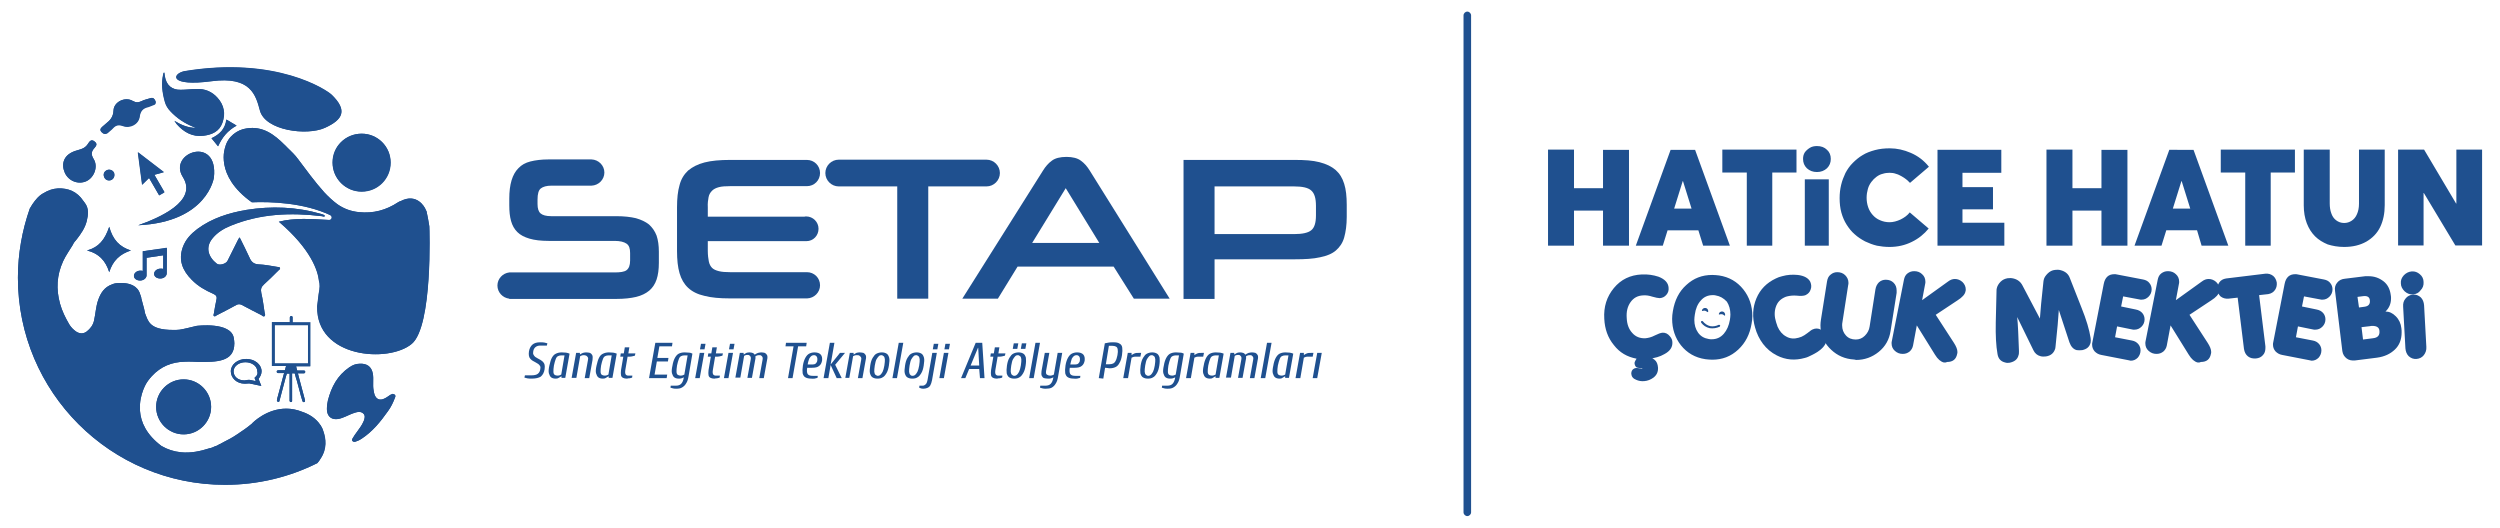 <?xml version="1.0" encoding="utf-8"?>
<!-- Generator: Adobe Illustrator 27.9.0, SVG Export Plug-In . SVG Version: 6.00 Build 0)  -->
<svg version="1.1" id="katman_1" xmlns="http://www.w3.org/2000/svg" xmlns:xlink="http://www.w3.org/1999/xlink" x="0px" y="0px"
	 viewBox="0 0 991.1 209.2" style="enable-background:new 0 0 991.1 209.2;" xml:space="preserve">
<style type="text/css">
	.st0{fill:#1F508F;}
</style>
<path class="st0" d="M581.7,204.6L581.7,204.6c-0.8,0-1.5-0.7-1.5-1.5V6.1c0-0.8,0.7-1.5,1.5-1.5l0,0c0.8,0,1.5,0.7,1.5,1.5v197
	C583.2,203.9,582.5,204.6,581.7,204.6z"/>
<g>
	<g>
		<g>
			<g>
				<path class="st0" d="M257.3,89c-1.4-1.1-3.1-1.9-5.2-2.5c-2.1-0.5-4.7-0.8-7.8-0.8h-25.8c-2,0-3.4-0.4-4.2-1.1s-1.2-1.9-1.2-3.7
					v-1.8c0-2.2,0.4-3.7,1.3-4.4s2.3-1.1,4.2-1.1h15.7c0,0,0.1,0,0.1,0s0.1,0,0.1,0h0l0,0c2.8-0.1,5.1-2.4,5.1-5.2
					c0-2.8-2.3-5.1-5.1-5.2v0h-17.1c-2.7,0-5.1,0.3-7.1,0.8s-3.6,1.4-4.8,2.7c-1.2,1.2-2.1,2.8-2.7,4.8c-0.6,2-0.9,4.4-0.9,7.2v2.7
					c0,2.4,0.2,4.4,0.7,6.2c0.5,1.8,1.3,3.2,2.5,4.4c1.2,1.2,2.8,2,4.8,2.6s4.6,0.9,7.6,0.9h26.2c2.1,0,3.7,0.4,4.7,1.1
					c1,0.7,1.4,1.9,1.4,3.7v3c0,1.9-0.5,3.1-1.4,3.8s-2.6,0.9-4.8,0.9h-41.1c0,0-0.1,0-0.1,0c0,0-0.1,0-0.1,0h-0.4v0
					c-2.6,0.3-4.7,2.5-4.7,5.2s2.1,4.9,4.7,5.2v0.1h42.5c3.1,0,5.7-0.3,7.8-0.8s3.9-1.4,5.2-2.5c1.3-1.1,2.3-2.6,2.9-4.4
					c0.6-1.8,0.9-4,0.9-6.6v-4.4c0-2.5-0.3-4.6-0.9-6.4C259.6,91.6,258.6,90.2,257.3,89z"/>
				<path class="st0" d="M280.9,78.2c0.2-1.1,0.7-1.9,1.4-2.6c0.7-0.7,1.6-1.1,2.7-1.4s2.6-0.4,4.4-0.4h30.3v0c0.1,0,0.1,0,0.2,0
					c2.9,0,5.2-2.3,5.2-5.2s-2.3-5.2-5.2-5.2c-0.1,0-0.1,0-0.2,0v0h-30.3c-4,0-7.4,0.3-10.1,1c-2.7,0.7-4.8,1.8-6.5,3.2
					c-1.6,1.5-2.8,3.4-3.4,5.8c-0.7,2.4-1,5.3-1,8.8v17.3c0,3.5,0.3,6.4,1,8.8s1.8,4.3,3.4,5.8s3.8,2.6,6.5,3.2c2.7,0.7,6,1,10.1,1
					H320v0c2.8-0.1,5.1-2.4,5.1-5.2c0-2.9-2.3-5.2-5.2-5.2c0,0-0.1,0-0.1,0h-30.4c-1.8,0-3.2-0.1-4.4-0.4s-2.1-0.7-2.7-1.3
					c-0.6-0.6-1.1-1.5-1.3-2.6s-0.4-2.4-0.4-4.1v-3.9h39.1v0c2.7,0,4.8-2.2,4.8-4.9c0-2.7-2.2-4.9-4.9-4.9c-0.2,0-0.5,0-0.7,0.1
					h-38.3v-3.7C280.5,80.6,280.7,79.3,280.9,78.2z"/>
				<path class="st0" d="M391.1,73.9c2.9,0,5.3-2.4,5.3-5.3c0-2.9-2.4-5.3-5.3-5.3l0,0h-58.5v0c0,0,0,0-0.1,0
					c-2.9,0-5.3,2.4-5.3,5.3c0,2.9,2.4,5.3,5.3,5.3c0,0,0,0,0.1,0v0h23.1v44.5H368V73.9H391.1L391.1,73.9z"/>
				<path class="st0" d="M428.5,63.7c-1.3-1-3.3-1.5-5.7-1.5c-2.5,0-4.5,0.5-5.8,1.5c-1.4,1-2.5,2.3-3.5,3.9l-32,50.8h14.1l7.8-12.7
					h38.1l8,12.7h14.2L432,67.6C431,66,429.9,64.7,428.5,63.7z M409.2,96.3l13.3-21.7l13.3,21.7H409.2z"/>
				<path class="st0" d="M532.9,72.9c-0.7-2.3-1.8-4.1-3.4-5.5s-3.7-2.4-6.4-3.1s-5.9-0.9-9.8-0.9h-44.1v55.1h12.3v-15.7h31.8
					c4,0,7.4-0.2,10-0.8c2.6-0.5,4.8-1.4,6.3-2.7s2.7-3,3.3-5.2c0.6-2.1,1-4.9,1-8.1v-4.8C533.9,77.9,533.6,75.1,532.9,72.9z
					 M521.7,85.4c0,2.9-0.6,4.9-1.9,5.9c-1.2,1-3.5,1.5-6.7,1.5h-31.6V73.9h31.5c3.3,0,5.6,0.5,6.8,1.6c1.3,1.1,1.9,3.1,1.9,6.1
					V85.4z"/>
			</g>
		</g>
		<g>
			<g>
				<path class="st0" d="M210.8,150.1c-0.6,0-1.2,0-1.7-0.1c-0.5-0.1-0.9-0.2-1.2-0.3l0.2-0.9h2.6c1.1,0,2-0.2,2.5-0.6s0.9-1,1-1.9
					c0.1-0.5,0.1-0.9-0.1-1.2s-0.4-0.6-0.7-0.8c-0.3-0.2-0.6-0.4-1-0.6s-0.7-0.4-1.1-0.6s-0.7-0.5-1-0.8s-0.5-0.7-0.6-1.2
					s-0.1-1.1,0-1.8c0.2-1.2,0.7-2.1,1.4-2.7c0.7-0.6,1.7-0.9,3-0.9c0.6,0,1.2,0,1.7,0.1c0.5,0.1,0.9,0.2,1.2,0.3l-0.2,0.9h-2.6
					c-0.8,0-1.4,0.2-1.9,0.6s-0.8,1-0.9,1.7c-0.1,0.5-0.1,1,0.1,1.3c0.1,0.3,0.4,0.6,0.7,0.9c0.3,0.2,0.6,0.4,1,0.6
					c0.4,0.2,0.8,0.4,1.1,0.6s0.7,0.5,1,0.8c0.3,0.3,0.5,0.7,0.6,1.1s0.1,1,0,1.8c-0.2,1.3-0.7,2.2-1.5,2.9
					C213.6,149.8,212.4,150.1,210.8,150.1z"/>
				<path class="st0" d="M220.2,150.1c-0.7,0-1.3-0.2-1.7-0.5s-0.7-0.9-0.9-1.6s-0.1-1.8,0.2-3.1s0.6-2.4,1-3.1s0.9-1.3,1.6-1.6
					c0.6-0.3,1.4-0.5,2.3-0.5c0.6,0,1.1,0.1,1.7,0.1c0.5,0.1,1,0.2,1.4,0.4l-1.7,9.6h-1.5v-0.6h-0.1c-0.3,0.2-0.6,0.4-1,0.6
					C221,150.1,220.6,150.1,220.2,150.1z M221,148.9c0.2,0,0.5,0,0.8-0.1c0.3-0.1,0.5-0.2,0.7-0.3l1.3-7.6h-1.4
					c-0.4,0-0.8,0.1-1.2,0.3c-0.4,0.2-0.7,0.6-0.9,1.2s-0.5,1.4-0.7,2.5s-0.2,1.9-0.2,2.5s0.2,1,0.5,1.2
					C220.2,148.8,220.5,148.9,221,148.9z"/>
				<path class="st0" d="M226.6,149.9l1.8-10h1.5l0,0.6h0.1c0.3-0.2,0.6-0.4,1.1-0.6c0.4-0.1,0.8-0.2,1.2-0.2c0.6,0,1.2,0.1,1.6,0.2
					c0.4,0.2,0.7,0.5,0.9,0.9s0.2,1.1,0.1,1.9l-1.3,7.2h-1.8l1.3-7.2c0.1-0.5,0.1-0.8-0.1-1.1s-0.3-0.4-0.6-0.6
					c-0.3-0.1-0.6-0.2-0.9-0.2c-0.2,0-0.5,0-0.8,0.1s-0.5,0.2-0.7,0.3l-1.5,8.6H226.6z"/>
				<path class="st0" d="M238.9,150.1c-0.7,0-1.3-0.2-1.7-0.5s-0.7-0.9-0.9-1.6s-0.1-1.8,0.2-3.1s0.6-2.4,1-3.1
					c0.4-0.8,0.9-1.3,1.6-1.6c0.6-0.3,1.4-0.5,2.3-0.5c0.6,0,1.1,0.1,1.7,0.1c0.5,0.1,1,0.2,1.4,0.4l-1.7,9.6h-1.5v-0.6h-0.1
					c-0.3,0.2-0.6,0.4-1,0.6C239.7,150.1,239.3,150.1,238.9,150.1z M239.7,148.9c0.2,0,0.5,0,0.8-0.1c0.3-0.1,0.5-0.2,0.7-0.3
					l1.3-7.6h-1.4c-0.4,0-0.8,0.1-1.2,0.3c-0.4,0.2-0.7,0.6-0.9,1.2s-0.5,1.4-0.7,2.5s-0.2,1.9-0.2,2.5s0.2,1,0.5,1.2
					C238.9,148.8,239.3,148.9,239.7,148.9z"/>
				<path class="st0" d="M248.4,150.1c-0.5,0-1-0.1-1.4-0.3c-0.4-0.2-0.7-0.5-0.8-1c-0.1-0.5-0.1-1.2,0-2.1l0.9-5.3h-1.2l0.2-1.3
					h1.2l0.4-2.4h1.8l-0.4,2.4h2.8l-0.2,0.9c-0.3,0.1-0.7,0.2-1.2,0.3c-0.5,0.1-0.9,0.1-1.3,0.1h-0.4l-0.9,5.3
					c-0.1,0.6-0.1,1.1,0,1.4s0.2,0.5,0.4,0.6c0.2,0.1,0.4,0.2,0.6,0.2h1.8l-0.1,0.8c-0.2,0.1-0.4,0.1-0.7,0.2s-0.6,0.1-0.9,0.1
					C248.8,150.1,248.6,150.1,248.4,150.1z"/>
				<path class="st0" d="M257.3,149.9l2.5-14h6.8l-0.2,1.4h-5l-0.8,4.6h4.4l-0.2,1.4h-4.4l-0.9,5.2h5l-0.2,1.4L257.3,149.9
					L257.3,149.9z"/>
				<path class="st0" d="M268.1,154.1c-0.4,0-0.8,0-1.2-0.1c-0.4-0.1-0.8-0.2-1.1-0.3l0.1-0.8h2c0.9,0,1.6-0.2,2.1-0.7
					c0.5-0.5,0.9-1.3,1.1-2.6c-0.3,0.1-0.6,0.3-1,0.4c-0.3,0.1-0.7,0.1-1.1,0.1c-0.7,0-1.3-0.2-1.7-0.5s-0.7-0.9-0.9-1.6
					s-0.1-1.8,0.2-3.1c0.2-1.3,0.6-2.4,1-3.1s0.9-1.3,1.5-1.6c0.6-0.3,1.4-0.5,2.3-0.5c0.6,0,1.1,0.1,1.7,0.1s1,0.2,1.4,0.4
					l-1.5,8.8c-0.2,1.3-0.5,2.3-1,3c-0.4,0.7-0.9,1.2-1.6,1.6C269.8,154,269,154.1,268.1,154.1z M269.8,148.9c0.2,0,0.5,0,0.8-0.1
					c0.3-0.1,0.5-0.2,0.7-0.3l1.3-7.6h-1.4c-0.4,0-0.8,0.1-1.2,0.3s-0.7,0.6-0.9,1.2s-0.5,1.4-0.7,2.5s-0.2,1.9-0.2,2.5
					s0.2,1,0.5,1.2C269,148.8,269.4,148.9,269.8,148.9z"/>
				<path class="st0" d="M275.6,149.9l1.8-10h1.8l-1.8,10H275.6z M277.5,138.5l0.4-2.2h1.8l-0.4,2.2H277.5z"/>
				<path class="st0" d="M283.1,150.1c-0.5,0-1-0.1-1.4-0.3c-0.4-0.2-0.7-0.5-0.8-1s-0.1-1.2,0-2.1l0.9-5.3h-1.2l0.2-1.3h1.2
					l0.4-2.4h1.8l-0.4,2.4h2.8l-0.2,0.9c-0.3,0.1-0.7,0.2-1.2,0.3c-0.5,0.1-0.9,0.1-1.3,0.1h-0.4l-0.9,5.3c-0.1,0.6-0.1,1.1,0,1.4
					s0.2,0.5,0.4,0.6s0.4,0.2,0.6,0.2h1.8l-0.1,0.8c-0.2,0.1-0.4,0.1-0.7,0.2s-0.6,0.1-0.9,0.1C283.5,150.1,283.3,150.1,283.1,150.1
					z"/>
				<path class="st0" d="M287,149.9l1.8-10h1.8l-1.8,10H287z M289,138.5l0.4-2.2h1.8l-0.4,2.2H289z"/>
				<path class="st0" d="M291.5,149.9l1.8-10h1.5l0,0.6h0.1c0.3-0.2,0.6-0.4,1-0.6c0.3-0.1,0.7-0.2,1.2-0.2s0.9,0.1,1.2,0.2
					c0.4,0.1,0.7,0.4,0.9,0.7c0.4-0.3,0.8-0.5,1.3-0.7c0.5-0.1,0.9-0.2,1.3-0.2c0.5,0,1,0.1,1.4,0.2c0.4,0.2,0.7,0.5,0.9,0.9
					c0.2,0.4,0.2,1.1,0,1.9l-1.3,7.2h-1.8l1.3-7.2c0.1-0.5,0.1-0.8,0-1.1c-0.1-0.3-0.3-0.4-0.5-0.6s-0.5-0.2-0.7-0.2
					c-0.3,0-0.6,0-0.9,0.1s-0.5,0.2-0.7,0.3c0,0.1,0,0.3,0,0.6s0,0.5-0.1,0.8l-1.3,7.2h-1.8l1.3-7.2c0.1-0.5,0.1-0.8,0-1.1
					c-0.1-0.3-0.3-0.4-0.5-0.6s-0.5-0.2-0.7-0.2c-0.2,0-0.5,0-0.8,0.1s-0.5,0.2-0.6,0.3l-1.5,8.6H291.5z"/>
				<path class="st0" d="M312.4,149.9l2.2-12.6h-3.2l0.2-1.4h8.2l-0.2,1.4h-3.2l-2.2,12.6H312.4z"/>
				<path class="st0" d="M321.6,150.1c-1,0-1.8-0.2-2.3-0.5c-0.6-0.3-0.9-0.9-1.1-1.6c-0.1-0.8-0.1-1.8,0.1-3.1s0.6-2.4,1-3.1
					s0.9-1.3,1.5-1.6c0.6-0.3,1.3-0.5,2.1-0.5c1.1,0,2,0.3,2.5,0.9s0.6,1.4,0.5,2.4c-0.2,0.9-0.5,1.6-1.2,2.1
					c-0.6,0.5-1.5,0.7-2.8,0.7H320c-0.2,1.2-0.1,2,0.2,2.5c0.4,0.5,1,0.7,2,0.7h2l-0.1,0.8c-0.3,0.1-0.7,0.2-1.2,0.3
					S322,150.1,321.6,150.1z M320.2,144.5h1.9c0.5,0,1-0.1,1.3-0.4s0.6-0.7,0.6-1.2c0.1-0.6,0-1.2-0.2-1.5c-0.3-0.4-0.6-0.6-1.1-0.6
					c-0.4,0-0.7,0.1-1,0.3s-0.6,0.6-0.9,1.1C320.6,142.8,320.3,143.6,320.2,144.5z"/>
				<path class="st0" d="M326.5,149.9l2.5-14h1.8l-1.5,8.6l3.7-4.6h2l-3.9,4.7l2.6,5.3h-2l-2.4-5.2l-0.9,5.2H326.5z"/>
				<path class="st0" d="M335.1,149.9l1.8-10h1.5l0,0.6h0.1c0.3-0.2,0.6-0.4,1-0.6c0.4-0.1,0.8-0.2,1.2-0.2c0.6,0,1.2,0.1,1.6,0.2
					c0.4,0.2,0.7,0.5,0.9,0.9c0.2,0.4,0.2,1.1,0,1.9l-1.3,7.2h-1.8l1.3-7.2c0.1-0.5,0.1-0.8-0.1-1.1s-0.3-0.4-0.6-0.6
					s-0.6-0.2-1-0.2c-0.2,0-0.5,0-0.8,0.1s-0.5,0.2-0.7,0.3l-1.5,8.6H335.1z"/>
				<path class="st0" d="M347.8,150.1c-0.8,0-1.4-0.2-1.9-0.5c-0.5-0.3-0.8-0.9-1-1.6s-0.1-1.8,0.1-3.1c0.2-1.3,0.5-2.3,1-3.1
					s0.9-1.3,1.5-1.6s1.3-0.5,2.1-0.5c0.8,0,1.4,0.2,1.9,0.5s0.8,0.9,1,1.6s0.1,1.8-0.1,3.1c-0.2,1.3-0.5,2.3-1,3.1
					s-0.9,1.3-1.5,1.6C349.3,150,348.6,150.1,347.8,150.1z M348,149c0.3,0,0.7-0.1,1-0.4c0.3-0.2,0.6-0.7,0.9-1.2
					c0.3-0.6,0.5-1.4,0.7-2.5s0.2-1.9,0.2-2.5c-0.1-0.6-0.2-1-0.5-1.2s-0.5-0.4-0.9-0.4s-0.7,0.1-1,0.4s-0.6,0.7-0.9,1.2
					s-0.5,1.4-0.7,2.5c-0.2,1.1-0.2,1.9-0.2,2.5c0.1,0.6,0.2,1,0.5,1.2S347.7,149,348,149z"/>
				<path class="st0" d="M353.8,149.9l2.5-14h1.8l-2.5,14H353.8z"/>
				<path class="st0" d="M361.6,150.1c-0.8,0-1.4-0.2-1.9-0.5c-0.5-0.3-0.8-0.9-1-1.6s-0.1-1.8,0.1-3.1c0.2-1.3,0.5-2.3,1-3.1
					s0.9-1.3,1.5-1.6s1.3-0.5,2.1-0.5c0.8,0,1.4,0.2,1.9,0.5s0.8,0.9,1,1.6s0.1,1.8-0.1,3.1c-0.2,1.3-0.5,2.3-1,3.1
					s-0.9,1.3-1.5,1.6C363.1,150,362.4,150.1,361.6,150.1z M361.8,149c0.3,0,0.7-0.1,1-0.4c0.3-0.2,0.6-0.7,0.9-1.2
					c0.3-0.6,0.5-1.4,0.7-2.5s0.2-1.9,0.2-2.5c-0.1-0.6-0.2-1-0.5-1.2s-0.5-0.4-0.9-0.4s-0.7,0.1-1,0.4s-0.6,0.7-0.9,1.2
					s-0.5,1.4-0.7,2.5c-0.2,1.1-0.2,1.9-0.2,2.5c0.1,0.6,0.2,1,0.5,1.2C361.1,148.9,361.4,149,361.8,149z"/>
				<path class="st0" d="M366.1,154.1c-0.3,0-0.6,0-0.9-0.1s-0.6-0.2-0.8-0.3l0.1-0.8h1.4c0.2,0,0.4-0.1,0.6-0.2
					c0.2-0.1,0.5-0.3,0.7-0.6s0.4-0.8,0.5-1.4l1.9-10.8h1.8l-1.9,10.8c-0.2,0.9-0.4,1.6-0.7,2.1c-0.3,0.5-0.7,0.8-1.2,1
					C367.1,154,366.6,154.1,366.1,154.1z M369.8,138.5l0.4-2.2h1.8l-0.4,2.2H369.8z"/>
				<path class="st0" d="M372.4,149.9l1.8-10h1.8l-1.8,10H372.4z M374.4,138.5l0.4-2.2h1.8l-0.4,2.2H374.4z"/>
				<path class="st0" d="M381,149.9l5.8-14h2.6l0.9,14h-1.8l-0.3-3.6h-4l-1.5,3.6H381z M384.8,144.9h3.4l-0.4-7h-0.1L384.8,144.9z"
					/>
				<path class="st0" d="M395.1,150.1c-0.5,0-1-0.1-1.4-0.3c-0.4-0.2-0.7-0.5-0.8-1s-0.1-1.2,0-2.1l0.9-5.3h-1.2l0.2-1.3h1.2
					l0.4-2.4h1.8l-0.4,2.4h2.8l-0.2,0.9c-0.3,0.1-0.7,0.2-1.2,0.3c-0.5,0.1-0.9,0.1-1.3,0.1h-0.4l-0.9,5.3c-0.1,0.6-0.1,1.1,0,1.4
					s0.2,0.5,0.4,0.6s0.4,0.2,0.6,0.2h1.8l-0.1,0.8c-0.2,0.1-0.4,0.1-0.7,0.2s-0.6,0.1-0.9,0.1C395.5,150.1,395.3,150.1,395.1,150.1
					z"/>
				<path class="st0" d="M402,150.1c-0.8,0-1.4-0.2-1.9-0.5c-0.5-0.3-0.8-0.9-1-1.6c-0.1-0.8-0.1-1.8,0.1-3.1c0.2-1.3,0.5-2.3,1-3.1
					s0.9-1.3,1.5-1.6s1.3-0.5,2.1-0.5c0.8,0,1.4,0.2,1.9,0.5s0.8,0.9,1,1.6c0.1,0.8,0.1,1.8-0.1,3.1c-0.2,1.3-0.5,2.3-1,3.1
					s-0.9,1.3-1.5,1.6C403.5,150,402.8,150.1,402,150.1z M402.1,149c0.3,0,0.7-0.1,1-0.4c0.3-0.2,0.6-0.7,0.9-1.2
					c0.3-0.6,0.5-1.4,0.7-2.5s0.2-1.9,0.2-2.5c-0.1-0.6-0.2-1-0.5-1.2s-0.5-0.4-0.9-0.4s-0.7,0.1-1,0.4s-0.6,0.7-0.9,1.2
					s-0.5,1.4-0.7,2.5c-0.2,1.1-0.2,1.9-0.2,2.5c0.1,0.6,0.2,1,0.5,1.2C401.5,148.9,401.8,149,402.1,149z M401.5,138.3l0.4-2.2h1.8
					l-0.4,2.2H401.5z M404.7,138.3l0.4-2.2h1.8l-0.4,2.2H404.7z"/>
				<path class="st0" d="M408,149.9l2.5-14h1.8l-2.5,14H408z"/>
				<path class="st0" d="M414.6,154.1c-0.4,0-0.8,0-1.2-0.1c-0.4-0.1-0.8-0.2-1.1-0.3l0.1-0.8h2c0.9,0,1.6-0.2,2.1-0.7
					c0.5-0.5,0.9-1.3,1.1-2.6c-0.3,0.1-0.6,0.3-1,0.4c-0.3,0.1-0.7,0.1-1.1,0.1c-0.6,0-1.2-0.1-1.6-0.2s-0.7-0.5-0.9-0.9
					c-0.2-0.4-0.2-1.1-0.1-1.9l1.3-7.2h1.8l-1.3,7.2c-0.1,0.7,0,1.2,0.3,1.4s0.7,0.4,1.3,0.4c0.2,0,0.5,0,0.8-0.1
					c0.3-0.1,0.5-0.2,0.7-0.3l1.5-8.6h1.8l-1.6,9.2c-0.2,1.3-0.5,2.3-1,3c-0.4,0.7-0.9,1.2-1.6,1.6
					C416.3,154,415.5,154.1,414.6,154.1z"/>
				<path class="st0" d="M425.7,150.1c-1,0-1.8-0.2-2.3-0.5c-0.6-0.3-0.9-0.9-1.1-1.6c-0.1-0.8-0.1-1.8,0.1-3.1s0.6-2.4,1-3.1
					s0.9-1.3,1.5-1.6c0.6-0.3,1.3-0.5,2.1-0.5c1.1,0,2,0.3,2.5,0.9s0.6,1.4,0.5,2.4c-0.2,0.9-0.5,1.6-1.2,2.1
					c-0.6,0.5-1.5,0.7-2.8,0.7h-1.9c-0.2,1.2-0.1,2,0.2,2.5c0.4,0.5,1,0.7,2,0.7h2l-0.1,0.8c-0.3,0.1-0.7,0.2-1.2,0.3
					S426.1,150.1,425.7,150.1z M424.3,144.5h1.9c0.5,0,1-0.1,1.3-0.4s0.6-0.7,0.6-1.2c0.1-0.6,0-1.2-0.2-1.5
					c-0.3-0.4-0.6-0.6-1.1-0.6c-0.4,0-0.7,0.1-1,0.3s-0.6,0.6-0.9,1.1C424.7,142.8,424.5,143.6,424.3,144.5z"/>
				<path class="st0" d="M435.6,149.9l2.4-13.8c0.5-0.1,1.1-0.2,1.6-0.3s1.1-0.1,1.7-0.1c1.1,0,1.9,0.1,2.5,0.5
					c0.6,0.3,1,0.8,1.1,1.6s0.1,1.7-0.1,3c-0.2,1.3-0.5,2.3-1,3.1c-0.4,0.8-0.9,1.3-1.5,1.6s-1.4,0.5-2.2,0.5c-0.3,0-0.6,0-1-0.1
					c-0.4,0-0.7-0.1-1-0.1l-0.7,4.3L435.6,149.9L435.6,149.9z M438.4,144.4h1.4c0.6,0,1.1-0.1,1.5-0.3s0.8-0.6,1-1.1
					c0.3-0.5,0.5-1.3,0.7-2.2c0.2-1,0.2-1.7,0.1-2.3s-0.3-0.9-0.7-1.1c-0.4-0.2-0.8-0.3-1.4-0.3h-1.4L438.4,144.4z"/>
				<path class="st0" d="M445.3,149.9l1.8-10h1.5l0,0.8h0.1c0.3-0.2,0.6-0.4,1.1-0.6s1-0.2,1.6-0.2h1l-0.3,1.5h-2
					c-0.2,0-0.5,0-0.8,0.1s-0.5,0.2-0.7,0.3l-1.4,8.1H445.3z"/>
				<path class="st0" d="M455,150.1c-0.8,0-1.4-0.2-1.9-0.5c-0.5-0.3-0.8-0.9-1-1.6c-0.1-0.8-0.1-1.8,0.1-3.1c0.2-1.3,0.5-2.3,1-3.1
					s0.9-1.3,1.5-1.6s1.3-0.5,2.1-0.5c0.8,0,1.4,0.2,1.9,0.5s0.8,0.9,1,1.6c0.1,0.8,0.1,1.8-0.1,3.1c-0.2,1.3-0.5,2.3-1,3.1
					s-0.9,1.3-1.5,1.6C456.5,150,455.8,150.1,455,150.1z M455.2,149c0.3,0,0.7-0.1,1-0.4c0.3-0.2,0.6-0.7,0.9-1.2
					c0.3-0.6,0.5-1.4,0.7-2.5s0.2-1.9,0.2-2.5c-0.1-0.6-0.2-1-0.5-1.2s-0.5-0.4-0.9-0.4s-0.7,0.1-1,0.4s-0.6,0.7-0.9,1.2
					s-0.5,1.4-0.7,2.5c-0.2,1.1-0.2,1.9-0.2,2.5c0.1,0.6,0.2,1,0.5,1.2C454.6,148.9,454.9,149,455.2,149z"/>
				<path class="st0" d="M462.9,154.1c-0.4,0-0.8,0-1.2-0.1c-0.4-0.1-0.8-0.2-1.1-0.3l0.1-0.8h2c0.9,0,1.6-0.2,2.1-0.7
					c0.5-0.5,0.9-1.3,1.1-2.6c-0.3,0.1-0.6,0.3-1,0.4c-0.3,0.1-0.7,0.1-1.1,0.1c-0.7,0-1.3-0.2-1.7-0.5s-0.7-0.9-0.9-1.6
					s-0.1-1.8,0.2-3.1c0.2-1.3,0.6-2.4,1-3.1s0.9-1.3,1.5-1.6c0.6-0.3,1.4-0.5,2.3-0.5c0.6,0,1.1,0.1,1.7,0.1s1,0.2,1.4,0.4
					l-1.5,8.8c-0.2,1.3-0.5,2.3-1,3c-0.4,0.7-0.9,1.2-1.6,1.6C464.6,154,463.8,154.1,462.9,154.1z M464.6,148.9c0.2,0,0.5,0,0.8-0.1
					c0.3-0.1,0.5-0.2,0.7-0.3l1.3-7.6H466c-0.4,0-0.8,0.1-1.2,0.3s-0.7,0.6-0.9,1.2s-0.5,1.4-0.7,2.5s-0.2,1.9-0.2,2.5
					s0.2,1,0.5,1.2C463.8,148.8,464.2,148.9,464.6,148.9z"/>
				<path class="st0" d="M470.2,149.9l1.8-10h1.5l0,0.8h0.1c0.3-0.2,0.6-0.4,1.1-0.6s1-0.2,1.6-0.2h1l-0.3,1.5h-2
					c-0.2,0-0.5,0-0.8,0.1s-0.5,0.2-0.7,0.3l-1.4,8.1H470.2z"/>
				<path class="st0" d="M479.6,150.1c-0.7,0-1.3-0.2-1.7-0.5s-0.7-0.9-0.9-1.6s-0.1-1.8,0.2-3.1c0.2-1.3,0.6-2.4,1-3.1
					s0.9-1.3,1.5-1.6c0.6-0.3,1.4-0.5,2.3-0.5c0.6,0,1.1,0.1,1.7,0.1c0.5,0.1,1,0.2,1.4,0.4l-1.7,9.6h-1.5v-0.6h-0.1
					c-0.3,0.2-0.6,0.4-1,0.6C480.4,150.1,480,150.1,479.6,150.1z M480.4,148.9c0.2,0,0.5,0,0.8-0.1c0.3-0.1,0.5-0.2,0.7-0.3l1.3-7.6
					h-1.4c-0.4,0-0.8,0.1-1.2,0.3s-0.7,0.6-0.9,1.2s-0.5,1.4-0.7,2.5s-0.2,1.9-0.2,2.5s0.2,1,0.5,1.2
					C479.6,148.8,479.9,148.9,480.4,148.9z"/>
				<path class="st0" d="M486,149.9l1.8-10h1.5l0,0.6h0.1c0.3-0.2,0.6-0.4,1-0.6c0.3-0.1,0.7-0.2,1.2-0.2s0.9,0.1,1.2,0.2
					c0.4,0.1,0.7,0.4,0.9,0.7c0.4-0.3,0.8-0.5,1.3-0.7c0.5-0.1,0.9-0.2,1.3-0.2c0.5,0,1,0.1,1.4,0.2c0.4,0.2,0.7,0.5,0.9,0.9
					c0.2,0.4,0.2,1.1,0,1.9l-1.3,7.2h-1.8l1.3-7.2c0.1-0.5,0.1-0.8,0-1.1c-0.1-0.3-0.3-0.4-0.5-0.6s-0.5-0.2-0.7-0.2
					c-0.3,0-0.6,0-0.9,0.1s-0.5,0.2-0.7,0.3c0,0.1,0,0.3,0,0.6s0,0.5-0.1,0.8l-1.3,7.2h-1.8l1.3-7.2c0.1-0.5,0.1-0.8,0-1.1
					c-0.1-0.3-0.3-0.4-0.5-0.6s-0.5-0.2-0.7-0.2c-0.2,0-0.5,0-0.8,0.1s-0.5,0.2-0.6,0.3l-1.5,8.6H486z"/>
				<path class="st0" d="M499.8,149.9l2.5-14h1.8l-2.5,14H499.8z"/>
				<path class="st0" d="M507.2,150.1c-0.7,0-1.3-0.2-1.7-0.5s-0.7-0.9-0.9-1.6s-0.1-1.8,0.2-3.1c0.2-1.3,0.6-2.4,1-3.1
					s0.9-1.3,1.5-1.6c0.6-0.3,1.4-0.5,2.3-0.5c0.6,0,1.1,0.1,1.7,0.1c0.5,0.1,1,0.2,1.4,0.4l-1.7,9.6h-1.5v-0.6h-0.1
					c-0.3,0.2-0.6,0.4-1,0.6C508,150.1,507.6,150.1,507.2,150.1z M508,148.9c0.2,0,0.5,0,0.8-0.1c0.3-0.1,0.5-0.2,0.7-0.3l1.3-7.6
					h-1.4c-0.4,0-0.8,0.1-1.2,0.3s-0.7,0.6-0.9,1.2s-0.5,1.4-0.7,2.5s-0.2,1.9-0.2,2.5s0.2,1,0.5,1.2
					C507.2,148.8,507.6,148.9,508,148.9z"/>
				<path class="st0" d="M513.6,149.9l1.8-10h1.5l0,0.8h0.1c0.3-0.2,0.6-0.4,1.1-0.6s1-0.2,1.6-0.2h1l-0.3,1.5h-2
					c-0.2,0-0.5,0-0.8,0.1s-0.5,0.2-0.7,0.3l-1.4,8.1H513.6z"/>
				<path class="st0" d="M520.4,149.9l1.8-10h1.8l-1.8,10H520.4z"/>
			</g>
		</g>
	</g>
	<g>
		<path class="st0" d="M25.7,68.5c-1.5-3.4-0.7-7.4,4.9-8.9c2.2-0.6,3.4-1.1,4.4-2.8c0.6-0.9,1.3-1.7,2.5-0.7c1.2,0.9,0.7,1.7,0,2.5
			C36.2,60,36,61.2,37.1,63c1.9,3,0.3,7.3-2.8,8.8C31,73.3,27.2,71.8,25.7,68.5z"/>
		<path class="st0" d="M45.2,68.7c0.4,1.1-0.2,2.3-1.2,2.7c-1.1,0.4-2.3-0.1-2.7-1.2c-0.5-1.2,0-2.3,1.2-2.8
			C43.6,67,44.8,67.6,45.2,68.7z"/>
		<path class="st0" d="M34.5,99.3c4.7-1.3,7.1-4.3,8.8-9.4c1.4,5.1,4.1,8,8.6,9.4c-4.4,1.4-7.2,4.1-8.6,8.6
			C41.9,103.4,39.2,100.5,34.5,99.3z"/>
		<path class="st0" d="M40.3,52.4c-0.8-0.8-0.5-1.5,0.2-2.1c0.5-0.4,1-0.9,1.5-1.3c1.7-1.3,2.9-2.7,3-5.2c0.1-3.4,4.6-5.6,7.6-3.8
			c1.3,0.7,2.2,0.7,3.5,0.1c1.1-0.6,2.4-0.8,3.6-1.2c1-0.3,1.5,0.2,1.9,1.1c0.4,1,0,1.6-1,1.8c-0.6,0.2-1.1,0.5-1.8,0.7
			c-1.9,0.4-3.1,1.4-3.4,3.8c-0.4,3-3.8,4.8-6.7,3.7c-1.7-0.6-2.8-0.3-3.9,0.9c-0.6,0.7-1.4,1.2-2.1,1.9
			C41.7,53.4,41,53.1,40.3,52.4z"/>
		<polygon class="st0" points="65,68.2 61.2,69.3 65.2,76.1 63.1,77.4 59.1,70.5 56.4,73.2 54.7,60.3 		"/>
		<path class="st0" d="M66.1,108.1C66.1,108.1,66.1,108.1,66.1,108.1c0.1,1.1-0.9,2.2-2.3,2.3c-1.4,0.1-2.6-0.6-2.7-1.7
			c-0.1-1.1,1-2.1,2.4-2.2c0.4,0,0.9,0,1.2,0.1v-5.4l-6.6,1v6.7c0,0,0,0,0,0.1c0.1,1.1-1,2.1-2.3,2.2c-1.4,0.1-2.6-0.6-2.7-1.7
			c-0.1-1.1,1-2.1,2.3-2.2c0.5,0,0.9,0,1.2,0.1v-7.8l9.6-1.3l0,0v0l0,0l0,0L66.1,108.1L66.1,108.1z"/>
		<path class="st0" d="M72.8,150.4c6,0,10.9,4.9,10.9,10.9s-4.9,10.9-10.9,10.9c-6,0-10.9-4.9-10.9-10.9
			C61.9,155.3,66.8,150.4,72.8,150.4z"/>
		<path class="st0" d="M54.8,89.3c7.9-2.8,23.8-9.4,17.7-19.1s14.2-16.8,12.3,0.2C84.8,70.4,82.3,88,54.8,89.3z"/>
		<path class="st0" d="M65.3,40.3c-1-3.6-1.5-7.2-0.6-11c0-0.2,0.1-0.3,0.2-0.5c0.1,0,0.1,0,0.2,0c0.1,0.5,0.1,1,0.2,1.5
			c0.6,3.5,2.8,5.4,6.3,5.3c2.1,0,4.1-0.3,6.2-0.3c3.3-0.2,6.2,1,8.4,3.5c2.6,2.9,3.2,6.3,1.9,9.9c-1.2,3.4-4.1,4.7-7.4,5.1
			c-4.4,0.6-7.9-1.4-10.7-4.6c-0.3-0.4-0.6-0.8-0.9-1.3c2.6,1.6,5.4,2.8,8.5,2.8c-0.4-0.2-0.8-0.3-1.2-0.5c-3.4-1.4-6.4-3.4-8.9-6.1
			C66.5,43.1,65.7,41.8,65.3,40.3z"/>
		<path class="st0" d="M86.5,58c-0.9-1.1-1.7-2.1-2.6-3.2c3.2-1.5,5.4-3.6,5.9-7.4c1.4,0.8,2.6,1.6,4,2.4
			C90.2,51.8,88.1,54.5,86.5,58z"/>
		<path class="st0" d="M103.7,147.2c0-2.7-2.7-4.9-6.1-4.9s-6.1,2.2-6.1,4.9c0,2.6,2.3,4.9,5.5,4.9c0.1,0,0.1,0,0.2,0
			c0.6,0,1.1-0.1,1.6-0.1l4.8,1l-1.1-2.8C103.2,149.3,103.7,148.3,103.7,147.2z M101.5,149.2l-0.6,0.6l0.3,0.8l0.2,0.5l-2.4-0.5
			l-0.2,0l-0.2,0c-0.3,0-0.6,0-0.9,0.1c-0.3,0-0.5,0.1-0.7,0.1c-0.1,0-0.1,0-0.2,0c-2.4,0-4.2-1.5-4.2-3.6c0-2,2.1-3.6,4.7-3.6
			c2.6,0,4.7,1.6,4.7,3.6C102.3,148.1,101.9,148.8,101.5,149.2z"/>
		<path class="st0" d="M122.9,127.8c-2.2,0-4.4,0-6.6,0c-0.1,0-0.2,0-0.3,0v-0.2c0-0.6,0-1.1,0-1.7c0-0.1,0-0.3-0.1-0.4
			c-0.1-0.2-0.4-0.3-0.6-0.2c-0.2,0.1-0.4,0.3-0.4,0.5c0,0.6,0,1.2,0,1.7c0,0.1,0,0.1,0,0.2h-7.1v17.4h5.6c-0.1,0.5-0.3,1-0.4,1.5
			c0,0.1-0.1,0.2-0.2,0.2c-0.8,0-1.7,0-2.5,0c-0.1,0-0.3,0.1-0.4,0.1c-0.2,0.1-0.2,0.4-0.2,0.6c0.1,0.2,0.3,0.4,0.5,0.4h2.4
			c0,0.1,0,0.1,0,0.1c-0.2,0.6-0.3,1.2-0.5,1.8c-0.6,2.4-1.3,4.7-1.9,7.1c-0.2,0.6-0.3,1.1-0.4,1.7c-0.1,0.3,0.1,0.6,0.4,0.7
			c0.3,0.1,0.6-0.1,0.6-0.4c0-0.1,0.1-0.3,0.1-0.4c0.7-2.6,1.4-5.3,2.1-7.9c0.2-0.8,0.4-1.6,0.7-2.4c0-0.1,0.1-0.1,0.1-0.1
			c0.3,0,0.7,0,1,0v10.7c0,0.1,0,0.2,0,0.2c0.1,0.2,0.3,0.4,0.5,0.4c0.3,0,0.5-0.2,0.5-0.4c0-0.1,0-0.2,0-0.2V148c0.3,0,0.6,0,0.9,0
			c0.1,0,0.2,0,0.2,0.2c0.2,0.9,0.5,1.9,0.8,2.8c0.4,1.4,0.7,2.7,1.1,4.1c0.3,1.3,0.7,2.6,1.1,3.9c0.1,0.3,0.4,0.5,0.7,0.4
			c0.3-0.1,0.4-0.4,0.3-0.7c0-0.1-0.1-0.3-0.1-0.5c-0.8-3-1.6-6-2.4-9c-0.1-0.4-0.2-0.8-0.3-1.2h0.2c0.7,0,1.4,0,2.1,0
			c0.1,0,0.3,0,0.4-0.1c0.2-0.1,0.2-0.4,0.2-0.6s-0.2-0.4-0.5-0.4h-2.5c-0.1,0-0.2,0-0.2-0.1c-0.2-0.5-0.3-1.1-0.4-1.6h5.6v-3.4
			c0-4.6,0-9.1,0-13.7C123.1,127.9,123.1,127.8,122.9,127.8z M122.1,144.1h-13.2v-15.2h13.2V144.1z"/>
		<path class="st0" d="M84.4,94.3c-3.2,3.7-1.8,7.6,1.5,10.2c1.1,0.9,3.7,0.1,4.3-1.1c1.4-2.8,2.8-5.6,4.2-8.4
			c0.1-0.2,0.2-0.4,0.6-0.9c1.4,2.8,2.7,5.4,3.9,8c0.7,1.7,1.7,2.6,3.6,2.7c2.5,0.1,5,0.6,7.4,1c0.4,0.1,1,0,1.1,0.4
			c0.2,0.5-0.3,0.7-0.6,1c-1.9,1.9-3.8,3.8-5.8,5.6c-1.1,1-1.3,1.9-1,3.4c0.6,2.5,0.9,5.1,1.3,7.7c0.1,0.4,0.4,1,0,1.4
			c-0.4,0.4-0.9-0.1-1.3-0.4c-2.6-1.3-5.1-2.6-7.7-4c-0.8-0.4-1.5-0.4-2.2,0c-2.6,1.4-5.2,2.8-7.8,4.1c-0.3,0.2-0.7,0.6-1.1,0.3
			c-0.3-0.2-0.1-0.7,0-1.1c0.3-1.8,0.6-3.6,1-5.4c0.3-1.2-0.1-1.8-1.2-2.3c-3.2-1.4-6.2-3.1-8.6-5.6c-3.6-3.6-5.4-7.8-3.5-13
			c1.1-3,3.2-5.2,5.7-7.1c5.8-4.3,12.5-6.4,19.5-7.6c10-1.6,19.9-1.2,29.6,1.6c0.6,0.2,1.2,0.2,1.6,0.8c-0.4,0.6-0.8,0.1-1.2,0.1
			c-12.4-1.5-24.5-1-36.2,3.8C88.7,90.6,86.3,92.1,84.4,94.3z"/>
		<path class="st0" d="M128.3,171.2c0.9,2.6,1.5,6.7-1.2,10.6c-0.3,0.6-0.8,1.2-1.3,1.8c-11,5.5-23.4,8.6-36.6,8.6
			c-45.3,0-82.1-36.7-82.1-82.1c0-9.6,1.7-18.8,4.7-27.4c1.4-2.5,2.8-4.1,3.8-5c1.1-0.9,1.8-1.2,1.8-1.2c1.6-1,3.5-1.7,5.5-1.8
			c4.2-0.2,7.7,1.3,10.1,4.9c0.2,0.3,0.4,0.5,0.6,0.8c1.7,2.2,1.4,4.7,0.8,7.2c-0.7,2.8-2.3,5.1-4.1,7.4c-0.5,0.6-1.1,1.2-1.4,2
			c-1.3,2.2-2.8,4.2-3.9,6.6c-2.5,5.5-2.8,11-1.2,16.8c0.8,2.9,2.1,5.5,3.6,8.1c0.7,1.2,1.6,2.1,2.7,2.9c1.5,1,3,1,4.3,0
			c1.4-1.1,2.5-2.5,2.9-4.4c0.6-2.7,0.7-5.4,1.6-8c1-2.9,2.5-5.2,5.6-6.3c0.9-0.4,1.9-0.5,2.8-0.5c0,0,0.4,0,1,0
			c1.7,0,5.3,0.4,6.8,3.3l0,0c0.2,0.4,0.4,0.8,0.5,1.3c0,0,0,0,0,0c0.2,0.4,0.3,0.8,0.4,1.2c0,0.1,0,0.1,0,0.2
			c0.2,0.9,0.5,1.9,0.8,3c0.1,0.4,0.2,0.7,0.3,1.1c0.1,0.6,0.3,1.2,0.4,1.9v0c1.2,2.9,1.5,6.6,11.1,6.6c0,0,0.1,0,0.1,0
			c0,0,0.1,0,0.1,0c0.8,0,1.6,0,2.4-0.1c0,0,0,0,0,0c1.9-0.3,4.2-0.9,6.7-1.5c0,0,13.8-1.8,14.8,4.9c0.1,0.7,0.2,1.4,0.2,2
			c0,7.5-7.2,7.4-14.1,7.4c-1.8-0.1-3.7-0.2-5.6-0.1c-5.1,0.1-9.5,1.9-13,5.7c-1.1,1.2-2.1,2.5-2.8,4c-0.8,1.7-1.7,4.2-1.9,7.1
			c0,0.9,0,1.8,0,2.7c0.3,4.4,2.5,9.4,8.5,13.9c2.4,1.4,4.9,2.2,7.7,2.5c3.9,0.4,7.7-0.4,11.4-1.6c0.8-0.1,1.5-0.5,2.2-0.8
			c0.6-0.1,1.2-0.5,1.7-0.8c0.3-0.1,0.6-0.2,0.8-0.4c2.1-1.1,4.2-2.1,6.2-3.5c2-1.3,4-2.7,5.8-4.2c0.4-0.5,5.9-6,13.7-6
			c2,0,4.2,0.4,6.4,1.3c2.7,0.9,5.4,2.6,7.1,5.2h0c0,0,0,0,0.1,0.1C127.6,169.4,128,170.2,128.3,171.2
			C128.3,171.2,128.3,171.2,128.3,171.2z"/>
		<path class="st0" d="M73,28.2c36.6-6.1,56.7,7.5,58.6,9.4c6.2,6.1,4.5,9.8-2.8,13.1c-7.1,3.2-23.6,1.1-25.7-6.9
			c-1.6-6-3.6-13.7-19.2-11.6C67.3,34.4,68.1,29.4,73,28.2z"/>
		<path class="st0" d="M143.4,53c6.3,0,11.5,5.1,11.5,11.5s-5.1,11.5-11.5,11.5c-6.3,0-11.5-5.1-11.5-11.5S137,53,143.4,53z"/>
		<path class="st0" d="M156.5,156.4c0.4,0.3,0.3,0.8,0.1,1.2c-0.7,1.9-1.6,3.8-2.8,5.4c-2.9,4.1-6,8-10.4,10.9c-0.6,0.4-1.3,0.8-2,1
			c-0.5,0.2-1,0.5-1.6,0c-0.5-0.5-0.1-0.9,0.1-1.3c0.5-0.9,1.1-1.7,1.7-2.5c0.9-1.3,1.9-2.5,2.5-4c0-0.1,0.1-0.1,0.1-0.2
			c0.4-1,0.7-2.2-0.2-3c-0.9-0.8-2.1-0.7-3.3-0.3c-1.7,0.5-3.2,1.4-4.9,2c-3.8,1.5-6.3-0.1-6.2-3.7c0-1.1,0.2-2.2,0.4-3.2
			c1.4-5.3,3.7-9.8,8.5-13.1c1.2-0.8,2.5-1.4,4-1.4c3-0.2,4.8,1.2,5.3,3.9c0.4,2.2-0.1,4.4,0.3,6.6c0.1,0.6,0.2,1.2,0.4,1.8
			c0.7,1.8,2.1,2.4,3.9,1.5c0.9-0.4,1.6-1,2.4-1.5C155.6,156.4,156,156,156.5,156.4z"/>
		<path class="st0" d="M170.2,89.6c0,1,1.4,39.6-7,46.7c-9.1,7.7-38,5.7-37.5-14.9c0.2-1.6,0.4-3.3,0.6-4.9c0,0,0,0,0,0
			c0.5-2.3,0.5-4,0.1-5.2c-0.4-3.8-3-12.4-15.9-23.4c6.2-1.6,12.8-1.1,19.9-0.7c1.1,0.1,1.5-1.4,0.5-1.9c-10.5-5-23.9-5.4-31.1-5.1
			C84.8,69.5,89.3,58.3,89.3,58.3c1-4.1,4.7-6.9,8.5-7.4c6.4-1,10.9,2.4,15.1,6.6c0.3,0.3,0.6,0.5,0.8,0.8c1.5,1.5,3.1,2.9,4.4,4.7
			c3.4,4.5,6.7,9.1,10.5,13.3c1.6,1.7,3.3,3.3,5.2,4.7c2.6,1.8,5.4,2.8,8.5,3.1c5.7,0.6,10.8-0.8,15.5-3.9c0.3-0.2,0.7-0.4,1.1-0.5
			c0,0,0,0,0,0c6.2-3.2,9.4,2.1,9.9,3.5c0,0,0,0,0,0c0.1,0.2,0.2,0.4,0.3,0.6C169.5,85.6,169.9,87.6,170.2,89.6z"/>
		<g>
			<path class="st0" d="M66.1,98.2L66.1,98.2l0,9.9c0,0,0,0,0,0.1c0.1,1.1-0.9,2.1-2.3,2.2c-1.4,0.1-2.6-0.6-2.7-1.7
				c-0.1-1.1,1-2.1,2.4-2.2c0.4,0,0.9,0,1.2,0.1v-5.4l-6.6,1v6.7c0,0,0,0,0,0.1c0.1,1.1-1,2.1-2.3,2.2c-1.4,0.1-2.6-0.6-2.7-1.7
				c-0.1-1.1,1-2.1,2.3-2.2c0.5,0,0.9,0,1.2,0.1v-7.8L66.1,98.2L66.1,98.2L66.1,98.2L66.1,98.2z"/>
			<path class="st0" d="M61.2,69.3l3.7-1l-10.3-7.9l1.7,12.9l2.8-2.7l4,6.9l2.1-1.2L61.2,69.3z"/>
			<path class="st0" d="M154.8,64.4c0,6.3-5.1,11.5-11.5,11.5c-6.3,0-11.5-5.1-11.5-11.5S137,53,143.4,53
				C149.7,53,154.8,58.1,154.8,64.4z"/>
			<path class="st0" d="M83.7,161.3c0,6-4.9,10.9-10.9,10.9c-6,0-10.9-4.9-10.9-10.9s4.9-10.9,10.9-10.9S83.7,155.3,83.7,161.3z"/>
			<path class="st0" d="M127.1,181.8c-0.3,0.6-0.8,1.2-1.3,1.8c-11,5.5-23.4,8.6-36.6,8.6c-45.3,0-82.1-36.7-82.1-82.1
				c0-9.6,1.7-18.8,4.7-27.4c1.4-2.5,2.8-4.1,3.8-5c1.1-0.9,1.8-1.2,1.8-1.2c1.6-1,3.5-1.7,5.5-1.8c4.2-0.2,7.7,1.3,10.1,4.9
				c0.2,0.3,0.4,0.5,0.6,0.8c1.7,2.2,1.4,4.7,0.8,7.2c-0.7,2.8-2.3,5.1-4.1,7.4c-0.5,0.6-1.1,1.2-1.4,2c-1.3,2.2-2.8,4.2-3.9,6.6
				c-2.5,5.5-2.8,11-1.2,16.8c0.8,2.9,2.1,5.5,3.6,8.1c0.7,1.2,1.6,2.1,2.7,2.9c1.5,1,3,1,4.3,0c1.4-1.1,2.5-2.5,2.9-4.4
				c0.6-2.7,0.7-5.4,1.6-8c1-2.9,2.5-5.2,5.6-6.3c0.9-0.4,1.9-0.5,2.8-0.5c0,0,0.4,0,1,0c1.7,0,5.3,0.4,6.8,3.3l0,0
				c0.2,0.4,0.4,0.8,0.5,1.3c0,0,0,0,0,0c0.2,0.4,0.3,0.8,0.4,1.2c0,0.1,0,0.1,0,0.2c0.2,0.9,0.5,1.9,0.8,3c0.1,0.4,0.2,0.7,0.3,1.1
				c0.1,0.6,0.3,1.2,0.4,1.9v0c1.2,2.9,1.5,6.6,11.1,6.6c0,0,0.1,0,0.1,0c0,0,0.1,0,0.1,0c0.8,0,1.6,0,2.4-0.1c0,0,0,0,0,0
				c1.9-0.3,4.2-0.9,6.7-1.5c0,0,13.8-1.8,14.8,4.9c0.1,0.7,0.2,1.4,0.2,2c0,7.5-7.2,7.4-14.1,7.4c-1.8-0.1-3.7-0.2-5.6-0.1
				c-5.1,0.1-9.5,1.9-13,5.7c-1.1,1.2-2.1,2.5-2.8,4c-0.8,1.7-1.7,4.2-1.9,7.1c0,0.9,0,1.8,0,2.7c0.3,4.4,2.5,9.4,8.5,13.9
				c2.4,1.4,4.9,2.2,7.7,2.5c3.9,0.4,7.7-0.4,11.4-1.6c0.8-0.1,1.5-0.5,2.2-0.8c0.6-0.1,1.2-0.5,1.7-0.8c0.3-0.1,0.6-0.2,0.8-0.4
				c2.1-1.1,4.2-2.1,6.2-3.5c2-1.3,4-2.7,5.8-4.2c0.4-0.5,5.9-6,13.7-6c2,0,4.2,0.4,6.4,1.3c2.7,0.9,5.4,2.6,7.1,5.2h0
				c0,0,0,0,0.1,0.1c0.5,0.8,0.9,1.6,1.1,2.5c0,0,0,0.1,0,0.1C129.1,173.8,129.7,177.9,127.1,181.8z"/>
			<path class="st0" d="M156.6,157.6c-0.7,1.9-1.6,3.8-2.8,5.4c-2.9,4.1-6,8-10.4,10.9c-0.6,0.4-1.3,0.8-2,1c-0.5,0.2-1,0.5-1.6,0
				c-0.5-0.5-0.1-0.9,0.1-1.3c0.5-0.9,1.1-1.7,1.7-2.5c0.9-1.3,1.9-2.5,2.5-4c0-0.1,0.1-0.1,0.1-0.2c0.4-1,0.7-2.2-0.2-3
				c-0.9-0.8-2.1-0.7-3.3-0.3c-1.7,0.5-3.2,1.4-4.9,2c-3.8,1.5-6.3-0.1-6.2-3.7c0-1.1,0.2-2.2,0.4-3.2c1.4-5.3,3.7-9.8,8.5-13.1
				c1.2-0.8,2.5-1.4,4-1.4c3-0.2,4.8,1.2,5.3,3.9c0.4,2.2-0.1,4.4,0.3,6.6c0.1,0.6,0.2,1.2,0.4,1.8c0.7,1.8,2.1,2.4,3.9,1.5
				c0.9-0.4,1.6-1,2.4-1.5c0.4-0.2,0.8-0.6,1.3-0.2C156.9,156.7,156.8,157.2,156.6,157.6z"/>
			<path class="st0" d="M84.8,70.4c0,0-2.5,17.6-30,18.9c7.9-2.8,23.8-9.4,17.7-19.1C66.3,60.5,86.7,53.4,84.8,70.4z"/>
			<g>
				<path class="st0" d="M88.2,48.7c-1.2,3.4-4.1,4.7-7.4,5.1c-4.4,0.6-7.9-1.4-10.7-4.6c-0.3-0.4-0.6-0.8-0.9-1.3
					c2.6,1.6,5.4,2.8,8.5,2.8c-0.4-0.2-0.8-0.3-1.2-0.5c-3.4-1.4-6.4-3.4-8.9-6.1c-1-1.1-1.8-2.3-2.2-3.8c-1-3.6-1.5-7.2-0.6-11
					c0-0.2,0.1-0.3,0.2-0.5c0.1,0,0.1,0,0.2,0c0.1,0.5,0.1,1,0.2,1.5c0.6,3.5,2.8,5.4,6.3,5.3c2.1,0,4.1-0.3,6.2-0.3
					c3.3-0.2,6.2,1,8.4,3.5C88.9,41.7,89.5,45.1,88.2,48.7z"/>
				<path class="st0" d="M93.8,49.8c-3.7,2-5.8,4.7-7.4,8.2c-0.9-1.1-1.7-2.1-2.6-3.2c3.2-1.5,5.4-3.6,5.9-7.4
					C91.3,48.3,92.5,49,93.8,49.8z"/>
			</g>
			<g>
				<g>
					<path class="st0" d="M163.3,136.3c-9.1,7.7-38,5.7-37.5-14.9c0.2-1.6,0.4-3.3,0.6-4.9c0,0,0,0,0,0c0.5-2.3,0.5-4,0.1-5.2
						c-0.4-3.8-3-12.4-15.9-23.4c6.2-1.6,12.8-1.1,19.9-0.7c1.1,0.1,1.5-1.4,0.5-1.9c-10.5-5-23.9-5.4-31.1-5.1
						C84.8,69.5,89.3,58.3,89.3,58.3c1-4.1,4.7-6.9,8.5-7.4c6.4-1,10.9,2.4,15.1,6.6c0.3,0.3,0.6,0.5,0.8,0.8
						c1.5,1.5,3.1,2.9,4.4,4.7c3.4,4.5,6.7,9.1,10.5,13.3c1.6,1.7,3.3,3.3,5.2,4.7c2.6,1.8,5.4,2.8,8.5,3.1
						c5.7,0.6,10.8-0.8,15.5-3.9c0.3-0.2,0.7-0.4,1.1-0.5c0,0,0,0,0,0c6.2-3.2,9.4,2.1,9.9,3.5c0,0,0,0,0,0c0.1,0.2,0.2,0.4,0.3,0.6
						c0.4,2,0.8,4,1.1,6C170.3,90.6,171.6,129.2,163.3,136.3z"/>
					<path class="st0" d="M170.2,89.6C170.2,89.6,170.2,89.6,170.2,89.6C170.2,89.6,170.2,89.6,170.2,89.6
						C170.2,89.6,170.2,89.6,170.2,89.6z"/>
				</g>
				<path class="st0" d="M128.7,85.6c-0.4,0.6-0.8,0.1-1.2,0.1c-12.4-1.5-24.5-1-36.2,3.8c-2.6,1.1-5.1,2.6-6.9,4.8
					c-3.2,3.7-1.8,7.6,1.5,10.2c1.1,0.9,3.7,0.1,4.3-1.1c1.4-2.8,2.8-5.6,4.2-8.4c0.1-0.2,0.2-0.4,0.6-0.9c1.4,2.8,2.7,5.4,3.9,8
					c0.7,1.7,1.7,2.6,3.6,2.7c2.5,0.1,5,0.6,7.4,1c0.4,0.1,1,0,1.1,0.4c0.2,0.5-0.3,0.7-0.6,1c-1.9,1.9-3.8,3.8-5.8,5.6
					c-1.1,1-1.3,1.9-1,3.4c0.6,2.5,0.9,5.1,1.3,7.7c0.1,0.4,0.4,1,0,1.4c-0.4,0.4-0.9-0.1-1.3-0.4c-2.6-1.3-5.1-2.6-7.7-4
					c-0.8-0.4-1.5-0.4-2.2,0c-2.6,1.4-5.2,2.8-7.8,4.1c-0.3,0.2-0.7,0.6-1.1,0.3c-0.3-0.2-0.1-0.7,0-1.1c0.3-1.8,0.6-3.6,1-5.4
					c0.3-1.2-0.1-1.8-1.2-2.3c-3.2-1.4-6.2-3.1-8.6-5.6c-3.6-3.6-5.4-7.8-3.5-13c1.1-3,3.2-5.2,5.7-7.1c5.8-4.3,12.5-6.4,19.5-7.6
					c10-1.6,19.9-1.2,29.6,1.6C127.7,85,128.4,85.1,128.7,85.6z"/>
			</g>
			<path class="st0" d="M128.7,50.7c-7.1,3.2-23.6,1.1-25.7-6.9c-1.6-6-3.6-13.7-19.2-11.6c-16.6,2.2-15.8-2.8-10.9-3.9
				c36.6-6.1,56.7,7.5,58.6,9.4C137.7,43.7,136.1,47.4,128.7,50.7z"/>
			<g>
				<path class="st0" d="M37.1,63c1.9,3,0.3,7.3-2.8,8.8c-3.2,1.5-7.1,0-8.6-3.3c-1.5-3.4-0.7-7.4,4.9-8.9c2.2-0.6,3.4-1.1,4.4-2.8
					c0.6-0.9,1.3-1.7,2.5-0.7c1.2,0.9,0.7,1.7,0,2.5C36.2,60,36,61.2,37.1,63z"/>
				<path class="st0" d="M60.5,41.6c-0.6,0.2-1.1,0.5-1.8,0.7c-1.9,0.4-3.1,1.4-3.4,3.8c-0.4,3-3.8,4.8-6.7,3.7
					c-1.7-0.6-2.8-0.3-3.9,0.9c-0.6,0.7-1.4,1.2-2.1,1.9c-0.9,0.8-1.6,0.5-2.3-0.2c-0.8-0.8-0.5-1.5,0.2-2.1c0.5-0.4,1-0.9,1.5-1.3
					c1.7-1.3,2.9-2.7,3-5.2c0.1-3.4,4.6-5.6,7.6-3.8c1.3,0.7,2.2,0.7,3.5,0.1c1.1-0.6,2.4-0.8,3.6-1.2c1-0.3,1.5,0.2,1.9,1.1
					C61.9,40.7,61.5,41.3,60.5,41.6z"/>
				<path class="st0" d="M44,71.4c-1.1,0.4-2.3-0.1-2.7-1.2c-0.5-1.2,0-2.3,1.2-2.8c1.1-0.4,2.4,0.1,2.8,1.2
					C45.6,69.8,45.1,71,44,71.4z"/>
			</g>
			<path class="st0" d="M51.9,99.3c-4.4,1.4-7.2,4.1-8.6,8.6c-1.4-4.5-4.1-7.5-8.8-8.6c4.7-1.3,7.1-4.3,8.8-9.4
				C44.7,95.1,47.4,97.9,51.9,99.3z"/>
			<g>
				<g>
					<path class="st0" d="M122.9,127.8c-2.2,0-4.4,0-6.6,0c-0.1,0-0.2,0-0.3,0v-0.2c0-0.6,0-1.1,0-1.7c0-0.1,0-0.3-0.1-0.4
						c-0.1-0.2-0.4-0.3-0.6-0.2c-0.2,0.1-0.4,0.3-0.4,0.5c0,0.6,0,1.2,0,1.7c0,0.1,0,0.1,0,0.2h-7.1v17.4h5.6
						c-0.1,0.5-0.3,1-0.4,1.5c0,0.1-0.1,0.2-0.2,0.2c-0.8,0-1.7,0-2.5,0c-0.1,0-0.3,0.1-0.4,0.1c-0.2,0.1-0.2,0.4-0.2,0.6
						c0.1,0.2,0.3,0.4,0.5,0.4h2.4c0,0.1,0,0.1,0,0.1c-0.2,0.6-0.3,1.2-0.5,1.8c-0.6,2.4-1.3,4.7-1.9,7.1c-0.2,0.6-0.3,1.1-0.4,1.7
						c-0.1,0.3,0.1,0.6,0.4,0.7c0.3,0.1,0.6-0.1,0.6-0.4c0-0.1,0.1-0.3,0.1-0.4c0.7-2.6,1.4-5.3,2.1-7.9c0.2-0.8,0.4-1.6,0.7-2.4
						c0-0.1,0.1-0.1,0.1-0.1c0.3,0,0.7,0,1,0v10.7c0,0.1,0,0.2,0,0.2c0.1,0.2,0.3,0.4,0.5,0.4c0.3,0,0.5-0.2,0.5-0.4
						c0-0.1,0-0.2,0-0.2V148c0.3,0,0.6,0,0.9,0c0.1,0,0.2,0,0.2,0.2c0.2,0.9,0.5,1.9,0.8,2.8c0.4,1.4,0.7,2.7,1.1,4.1
						c0.3,1.3,0.7,2.6,1.1,3.9c0.1,0.3,0.4,0.5,0.7,0.4c0.3-0.1,0.4-0.4,0.3-0.7c0-0.1-0.1-0.3-0.1-0.5c-0.8-3-1.6-6-2.4-9
						c-0.1-0.4-0.2-0.8-0.3-1.2h0.2c0.7,0,1.4,0,2.1,0c0.1,0,0.3,0,0.4-0.1c0.2-0.1,0.2-0.4,0.2-0.6s-0.2-0.4-0.5-0.4h-2.5
						c-0.1,0-0.2,0-0.2-0.1c-0.2-0.5-0.3-1.1-0.4-1.6h5.6v-3.4c0-4.6,0-9.1,0-13.7C123.1,127.9,123.1,127.8,122.9,127.8z
						 M114.9,146.9h-0.8c0.1-0.2,0.1-0.4,0.2-0.7c0.1-0.2,0.1-0.5,0.2-0.7c0.1-0.3,0.1-0.3,0.4-0.3V146.9z M116,146.9v-1.6
						c0.4-0.1,0.4-0.1,0.4,0.3c0.1,0.4,0.2,0.9,0.4,1.4H116z M122.1,144.1h-13.2v-15.2h13.2V144.1z"/>
				</g>
			</g>
			<g>
				<path class="st0" d="M103.7,147.2c0-2.7-2.7-4.9-6.1-4.9s-6.1,2.2-6.1,4.9c0,2.6,2.3,4.9,5.5,4.9c0.1,0,0.1,0,0.2,0
					c0.6,0,1.1-0.1,1.6-0.1l4.8,1l-1.1-2.8C103.2,149.3,103.7,148.3,103.7,147.2z M101.5,149.2l-0.6,0.6l0.3,0.8l0.2,0.5l-2.4-0.5
					l-0.2,0l-0.2,0c-0.3,0-0.6,0-0.9,0.1c-0.3,0-0.5,0.1-0.7,0.1c-0.1,0-0.1,0-0.2,0c-2.4,0-4.2-1.5-4.2-3.6c0-2,2.1-3.6,4.7-3.6
					c2.6,0,4.7,1.6,4.7,3.6C102.3,148.1,101.9,148.8,101.5,149.2z"/>
			</g>
		</g>
	</g>
</g>
<g>
	<path class="st0" d="M973.8,59.3v21.4h-0.1l-12.7-21.4h-10.3v38h10.1V76.5h0.1l12.5,20.8H984v-38H973.8z M929.3,97.9
		c3.4,0,6.3-0.7,8.8-2.1c2.4-1.4,4.3-3.3,5.5-5.8c1.2-2.5,1.8-5.4,1.8-8.7V59.3h-10.2v21.5c0,1.6-0.3,3-0.8,4.1
		c-0.5,1.2-1.2,2-2.1,2.6c-0.9,0.6-1.9,0.9-3,0.9c-1.2,0-2.3-0.4-3.2-1.1c-0.9-0.7-1.5-1.6-1.9-2.8c-0.4-1.1-0.6-2.4-0.6-3.8V59.3
		h-10.3v22.1c0,2.6,0.4,5,1.2,7.1c0.8,2.1,1.9,3.8,3.3,5.2c1.4,1.4,3.1,2.4,5,3.2C924.7,97.5,926.9,97.9,929.3,97.9z M890.1,97.4
		h10.1v-29h9.6v-9.1h-29.4v9.1h9.7V97.4z M861.4,82.7l3.4-10.9h0.1l3.4,10.9H861.4z M872.8,97.4h10.6l-13.8-38H860l-13.8,38h10.7
		l1.9-6.1h12.2L872.8,97.4z M811.3,97.4h10.3V83.5h11.5v13.9h10.3v-38h-10.3v15.2h-11.5V59.3h-10.3V97.4z M768.2,97.4h26.4v-9.1
		h-16.6V83h12.1v-8.8h-12.1v-5.7h15.4v-9.1h-25.3V97.4z M749.1,97.9c3.2,0,6.2-0.7,8.8-2c2.7-1.3,4.9-3.1,6.7-5.3l-7.5-6.4
		c-0.9,1.2-2.2,2.1-3.6,2.8c-1.5,0.7-3,1.1-4.4,1.1c-1.4,0-2.7-0.3-3.8-0.8c-1.2-0.5-2.1-1.2-2.9-2.1c-0.8-0.9-1.4-1.9-1.8-3.1
		s-0.6-2.4-0.6-3.7c0-1.3,0.2-2.4,0.5-3.5c0.3-1.1,0.8-2,1.4-2.8c0.6-0.8,1.2-1.4,2-2c0.8-0.6,1.6-1,2.5-1.2
		c0.9-0.3,1.8-0.4,2.7-0.4c0.9,0,1.7,0.1,2.5,0.4c0.8,0.2,1.6,0.6,2.3,1c0.7,0.4,1.3,0.8,1.8,1.2c0.5,0.4,1,0.9,1.5,1.4l7.5-6.4
		c-2-2.5-4.4-4.3-7.2-5.5c-2.8-1.2-5.5-1.8-8.3-1.8c-2.1,0-4,0.2-5.9,0.7c-1.8,0.5-3.5,1.1-4.9,2c-1.4,0.8-2.7,1.9-3.9,3.1
		c-1.2,1.2-2.1,2.5-2.9,4c-0.7,1.5-1.3,3-1.7,4.7c-0.4,1.7-0.6,3.4-0.6,5.2c0,2.1,0.2,4,0.7,5.8c0.5,1.8,1.2,3.4,2.1,4.8
		c0.9,1.4,1.9,2.7,3.2,3.8c1.2,1.1,2.6,2,4.1,2.8c1.5,0.7,3,1.3,4.7,1.7C745.6,97.7,747.3,97.9,749.1,97.9z M715.5,97.4h9.5V71.1
		h-9.5V97.4z M720.3,68.2c1.6,0,2.9-0.5,4-1.5c1-1,1.5-2.2,1.5-3.7c0-1.5-0.5-2.7-1.5-3.6c-1-1-2.3-1.5-4-1.5c-1,0-2,0.2-2.8,0.7
		c-0.8,0.5-1.5,1.1-2,1.8c-0.5,0.8-0.7,1.6-0.7,2.6c0,1.5,0.5,2.7,1.5,3.7C717.4,67.7,718.7,68.2,720.3,68.2z M692.5,97.4h10.1v-29
		h9.6v-9.1h-29.4v9.1h9.7V97.4z M663.7,82.7l3.4-10.9h0.1l3.4,10.9H663.7z M675.2,97.4h10.6l-13.8-38h-9.7l-13.8,38h10.7l1.9-6.1
		h12.2L675.2,97.4z M613.7,97.4H624V83.5h11.5v13.9h10.3v-38h-10.3v15.2H624V59.3h-10.3V97.4z"/>
	<path class="st0" d="M683.6,125.1c0.1,0.1,0.2,0,0.3-0.1l0,0c0.1-0.7-0.3-1.4-1-1.5c-0.7-0.1-1.4,0.3-1.5,1l0,0
		c0,0.1,0.1,0.2,0.2,0.2c0.3-0.1,0.7-0.2,1.1-0.1C683,124.6,683.3,124.8,683.6,125.1"/>
	<path class="st0" d="M676.9,123.7c0.1,0.1,0.2,0,0.3-0.1l0,0c0.1-0.7-0.3-1.4-1-1.5c-0.7-0.1-1.4,0.3-1.5,1l0,0
		c0,0.1,0.1,0.2,0.2,0.2c0.3-0.1,0.7-0.2,1.1-0.1C676.3,123.3,676.6,123.5,676.9,123.7"/>
	<path class="st0" d="M715.5,141.9c-3.9,1.1-7.6,0.8-11.1-1c-4.4-2.2-7.3-6.3-8.6-11c-1.2-4.1-1-8,0.5-11.6c1.5-3.6,4.1-6.2,7.7-7.9
		c0.8-0.4,1.6-0.7,2.5-0.9c2.1-0.6,4.1-0.7,6.2-0.5c2.6,0.3,4.3,1.3,5,2.8c0.4,1,0.5,2,0.1,3c-0.3,1-1,1.7-2,2.2
		c-0.7,0.3-1.9,0.4-3.6,0.2c-1.2-0.1-2.5,0-3.7,0.3c-0.4,0.1-0.7,0.2-1.1,0.4c-1.7,0.8-2.8,2-3.4,3.8c-0.6,1.8-0.6,3.8,0.1,6
		c0.2,0.6,0.4,1.3,0.6,1.8c0.8,1.8,1.9,3.1,3.4,3.9c1.5,0.9,3.2,1,4.9,0.5c0.4-0.1,0.8-0.3,1.2-0.4c0.7-0.3,1.5-0.8,2.4-1.5
		c0.9-0.7,1.5-1.2,2-1.4c1.1-0.5,2.2-0.5,3.3,0.1c1.1,0.5,1.8,1.4,2.1,2.5c0.4,1.6,0,3.1-1.4,4.6c-1.1,1.2-2.7,2.2-4.6,3.1
		C717.2,141.3,716.4,141.7,715.5,141.9"/>
	<path class="st0" d="M958,142.3c-1.2,0.1-2.2-0.3-3.1-1.1c-0.8-0.8-1.2-1.9-1.3-3.1l-0.9-16.5c-0.1-1.3,0.2-2.4,1-3.3
		c0.7-0.9,1.7-1.4,2.9-1.5c1.2-0.1,2.2,0.3,3.1,1.1c0.8,0.8,1.2,1.9,1.3,3.1l0.9,16.5c0.1,1.3-0.3,2.4-1,3.3
		C960.2,141.7,959.2,142.2,958,142.3 M956.6,116.7c-1.2,0.1-2.3-0.3-3.3-1.2c-0.9-0.9-1.5-1.9-1.5-3.2c-0.1-1.2,0.3-2.2,1.2-3.2
		c0.9-0.9,1.9-1.4,3.1-1.5c1.2-0.1,2.3,0.3,3.2,1.1c1,0.8,1.5,1.9,1.5,3.1c0.1,1.3-0.3,2.4-1.2,3.3
		C958.9,116.1,957.9,116.6,956.6,116.7z M939.6,129.3l-3.4,0.4l0.6,4.9l3.9-0.5c2-0.2,2.8-1.2,2.6-3c-0.1-1.3-1.1-1.9-2.8-1.9
		C940.2,129.2,939.9,129.2,939.6,129.3z M936.9,117.4l-2.3,0.3l0.6,4.2l2.2-0.3c1.6-0.2,2.3-1.1,2.1-2.6
		C939.4,117.8,938.5,117.2,936.9,117.4z M945.7,123.5c1.5,0,2.8,0.6,4.1,1.9c1.3,1.3,2,2.9,2.2,4.7c0.1,0.6,0.1,1.1,0.1,1.7
		c0,2.8-0.9,5.1-2.7,6.8c-1.8,1.7-4.1,2.8-7.1,3.2l-8.7,1.1c-1.3,0.1-2.4-0.1-3.3-0.8c-0.9-0.7-1.5-1.6-1.7-2.9l-2.9-23.9
		c-0.2-1.3,0.1-2.4,0.9-3.3c0.7-0.9,1.8-1.4,3-1.5l8.1-1c0.5,0,0.9,0,1.3,0c2.3,0,4.2,0.7,5.9,2c1.7,1.3,2.6,3.2,2.9,5.5
		c0.1,0.4,0.1,0.9,0.1,1.3C947.9,120.3,947.2,122.1,945.7,123.5z M915.5,142.8l-10.8-2.1c-1.1-0.2-1.9-0.7-2.6-1.4
		c-0.7-0.8-1-1.7-1-2.7c0-0.3,0-0.6,0.1-0.9l4.5-23.1c0.5-2.6,1.9-3.9,4.2-3.9c0.3,0,0.7,0,1,0.1l10.4,2c1.1,0.2,2,0.7,2.5,1.4
		c0.6,0.7,0.9,1.6,0.9,2.5c0,1.1-0.4,2.1-1.2,2.9c-0.8,0.8-1.7,1.2-2.8,1.2c-0.3,0-0.6,0-0.9-0.1l-6.4-1.2l-0.8,4l5.8,1.2
		c1.1,0.2,2,0.7,2.6,1.4c0.6,0.7,0.9,1.6,0.9,2.5c0,1.1-0.4,2.1-1.2,2.9c-0.8,0.8-1.7,1.2-2.9,1.2c-0.3,0-0.6,0-0.9-0.1l-5.9-1.2
		l-0.8,4.3l6.7,1.3c1.1,0.2,1.9,0.7,2.5,1.4c0.6,0.7,0.9,1.6,0.9,2.5c0,1.1-0.4,2.1-1.1,2.9c-0.8,0.8-1.7,1.2-2.8,1.2
		C916.1,142.9,915.8,142.9,915.5,142.8z M899.2,116.6l-3.6,0.4l2.5,20.3c0,0.2,0,0.5,0,0.7c0,1.1-0.3,2.1-1,2.8
		c-0.7,0.8-1.6,1.2-2.7,1.3c-1.2,0.1-2.3-0.1-3.2-0.8c-0.9-0.7-1.4-1.7-1.6-3l-2.5-20.3l-3.6,0.4c-1.3,0.1-2.3-0.2-3.2-0.9
		c-0.7-0.7-1.1-1.5-1.2-2.6c-0.1-1.1,0.1-2,0.7-2.9c0.6-0.9,1.5-1.4,2.7-1.6l15.6-1.9c1.2-0.1,2.2,0.2,3.1,0.9
		c0.8,0.7,1.2,1.6,1.4,2.6c0.1,1.1-0.1,2-0.6,2.8C901.4,115.8,900.4,116.4,899.2,116.6z M871.2,143.7c-1.2-0.3-2.4-1.3-3.5-3.1
		l-7.2-11.6l-1.5,8c-0.2,1-0.7,1.8-1.4,2.4c-0.8,0.6-1.6,0.9-2.7,0.9c-1.2,0-2.2-0.4-3.1-1.2c-0.9-0.8-1.3-1.8-1.3-3
		c0-0.3,0-0.6,0.1-0.9l4.8-24.3c0.2-1,0.6-1.9,1.4-2.5c0.8-0.6,1.6-0.9,2.7-0.9c1.2,0,2.3,0.4,3.1,1.2c0.9,0.8,1.3,1.8,1.3,3
		c0,0.3,0,0.6-0.1,0.9l-1.2,6.4l10.3-7.4c0.9-0.7,1.8-1,2.7-1c1.1,0,2.1,0.4,3,1.2c0.8,0.8,1.3,1.8,1.3,2.9c0,0.3,0,0.6-0.1,0.8
		c-0.2,1.2-1.3,2.4-3.2,3.6l-8.6,5.7l7.2,11.1c0.9,1.4,1.4,2.6,1.4,3.6c0,0.3,0,0.5-0.1,0.8c-0.4,2.1-1.7,3.2-4,3.2
		C871.9,143.8,871.6,143.7,871.2,143.7z M843.8,142.8l-10.8-2.1c-1.1-0.2-1.9-0.7-2.6-1.4c-0.7-0.8-1-1.7-1-2.7c0-0.3,0-0.6,0.1-0.9
		l4.5-23.1c0.5-2.6,1.9-3.9,4.2-3.9c0.3,0,0.7,0,1,0.1l10.4,2c1.1,0.2,2,0.7,2.5,1.4c0.6,0.7,0.9,1.6,0.9,2.5c0,1.1-0.4,2.1-1.2,2.9
		c-0.8,0.8-1.7,1.2-2.8,1.2c-0.3,0-0.6,0-0.9-0.1l-6.4-1.2l-0.8,4l5.8,1.2c1.1,0.2,2,0.7,2.6,1.4c0.6,0.7,0.9,1.6,0.9,2.5
		c0,1.1-0.4,2.1-1.2,2.9s-1.7,1.2-2.9,1.2c-0.3,0-0.6,0-0.9-0.1l-5.9-1.2l-0.8,4.3l6.7,1.3c1.1,0.2,1.9,0.7,2.5,1.4
		c0.6,0.7,0.9,1.6,0.9,2.5c0,1.1-0.4,2.1-1.1,2.9c-0.8,0.8-1.7,1.2-2.8,1.2C844.4,142.9,844.1,142.9,843.8,142.8z M770.6,143.7
		c-1.2-0.3-2.4-1.3-3.5-3.1l-7.2-11.6l-1.5,8c-0.2,1-0.7,1.8-1.4,2.4c-0.8,0.6-1.6,0.9-2.7,0.9c-1.2,0-2.2-0.4-3.1-1.2
		c-0.9-0.8-1.3-1.8-1.3-3c0-0.3,0-0.6,0.1-0.9l4.8-24.3c0.2-1,0.6-1.9,1.4-2.5c0.8-0.6,1.6-0.9,2.7-0.9c1.2,0,2.3,0.4,3.1,1.2
		c0.9,0.8,1.3,1.8,1.3,3c0,0.3,0,0.6-0.1,0.9l-1.2,6.4l10.3-7.4c0.9-0.7,1.8-1,2.7-1c1.1,0,2.1,0.4,3,1.2c0.8,0.8,1.3,1.8,1.3,2.9
		c0,0.3,0,0.6-0.1,0.8c-0.2,1.2-1.3,2.4-3.2,3.6l-8.6,5.7l7.2,11.1c0.9,1.4,1.4,2.6,1.4,3.6c0,0.3,0,0.5-0.1,0.8
		c-0.4,2.1-1.7,3.2-4,3.2C771.3,143.8,770.9,143.7,770.6,143.7z M733.7,142.4c-3.5-0.5-6.3-2.1-8.6-4.6c-2.3-2.5-3.4-5.5-3.4-8.9
		c0-0.7,0.1-1.5,0.2-2.2l2.4-15.1c0.2-1.2,0.6-2.1,1.4-2.7c0.8-0.7,1.7-1,2.7-1c1.2,0,2.3,0.4,3.1,1.2c0.8,0.8,1.3,1.8,1.3,3
		c0,0.3,0,0.6-0.1,0.9l-2.3,14.8c-0.1,0.4-0.1,0.8-0.1,1.2c0,1.6,0.5,2.9,1.5,4c1,1.1,2.3,1.6,3.9,1.6c1.4,0,2.6-0.5,3.6-1.5
		c1-1,1.7-2.2,1.9-3.7l2.3-14.7c0.2-1.2,0.7-2.1,1.4-2.8c0.8-0.7,1.7-1,2.7-1c1.3,0,2.3,0.4,3.1,1.2c0.8,0.8,1.2,1.8,1.2,3.1
		c0,0.3,0,0.6,0,0.9l-2.4,15.1c-0.5,3.4-2.1,6.2-4.7,8.3c-2.6,2.1-5.6,3.2-9,3.2C735.3,142.5,734.5,142.5,733.7,142.4z M680.1,117.1
		c-0.4-0.1-0.7-0.1-1.1-0.1c-1.9,0-3.5,0.7-4.7,2.1c-1.3,1.4-2.1,3.3-2.4,5.6c-0.1,0.7-0.2,1.4-0.2,2.1c0,2,0.5,3.7,1.5,5.1
		c1,1.4,2.4,2.2,4.2,2.5c0.4,0.1,0.8,0.1,1.2,0.1c1.9,0,3.5-0.7,4.8-2.2c1.2-1.4,2-3.2,2.4-5.5c0.1-0.7,0.2-1.4,0.2-2.1
		c0-2-0.5-3.7-1.4-5.1C683.3,118.2,681.9,117.4,680.1,117.1z M676.1,142.4c-4.1-0.6-7.3-2.5-9.7-5.5c-2.3-2.9-3.5-6.5-3.5-10.5
		c0-1,0.1-2,0.3-3.1c0.7-4.2,2.4-7.7,5.3-10.3c2.9-2.7,6.3-4,10.3-4c0.9,0,1.8,0.1,2.7,0.2c4,0.6,7.2,2.5,9.6,5.5
		c2.4,3,3.6,6.6,3.6,10.6c0,1-0.1,2-0.3,3c-0.7,4.2-2.4,7.6-5.3,10.3c-2.9,2.7-6.3,4-10.3,4C677.9,142.6,677,142.5,676.1,142.4z
		 M648.8,142.2c-3.7-0.7-6.7-2.4-9-5.4c-2.4-2.9-3.6-6.4-3.8-10.4c-0.3-4.8,1-8.8,3.8-12.2c2.8-3.4,6.5-5.2,11.1-5.4
		c2.3-0.1,4.5,0.2,6.6,0.9c2.6,1,3.9,2.5,4,4.4c0.1,1.1-0.2,2-0.9,2.8c-0.7,0.8-1.5,1.2-2.6,1.3c-0.6,0-1.6-0.2-3-0.6
		c-1.2-0.4-2.4-0.6-3.6-0.5c-2.2,0.1-3.8,1-5,2.7c-1.2,1.7-1.7,3.8-1.5,6.3c0.1,2.4,0.8,4.4,2.2,5.9c1.3,1.5,3.1,2.2,5.2,2.1
		c1.1-0.1,2.4-0.4,3.7-1.1c1.4-0.7,2.3-1,3-1.1c1.2-0.1,2.2,0.4,3,1.4c0.7,0.8,1,1.6,1,2.4c0.1,1.9-0.9,3.5-3.2,4.7
		c-1.7,1-3.8,1.6-6.1,1.8l-0.9,1.3l-0.9-1.7c0.1,0,0.2,0,0.5-0.1c0.2-0.1,0.4-0.1,0.4-0.1c1.2-0.1,2.3,0.3,3.1,1
		c0.9,0.7,1.3,1.8,1.4,3.1c0.1,1.7-0.5,3-1.8,4c-1.1,0.8-2.3,1.3-3.7,1.4c-1.1,0.1-2.2-0.1-3.1-0.5c-1.3-0.5-1.9-1.3-2-2.4
		c0-0.6,0.1-1.1,0.5-1.6c0.4-0.4,0.9-0.7,1.5-0.7c0.3,0,0.6,0,1.1,0.1c0.5,0.1,0.8,0.2,1,0.2c0.2,0,0.3,0,0.3-0.1
		c0-0.1-0.2-0.1-0.5-0.1c-0.8-0.1-1.4-0.2-1.7-0.3c-0.5-0.3-0.8-0.8-0.9-1.6C647.9,143.8,648.2,143.1,648.8,142.2z"/>
	<path class="st0" d="M677.8,130.1c-1.4-0.3-2.6-1.1-3.4-2.2c-0.1-0.2-0.1-0.4,0.1-0.6c0.2-0.1,0.4-0.1,0.6,0.1
		c0.7,0.9,1.7,1.6,2.9,1.9c1.1,0.2,2.3,0,3.3-0.5c0.2-0.1,0.4,0,0.6,0.1c0.1,0.2,0,0.4-0.1,0.6C680.5,130.1,679.1,130.3,677.8,130.1
		"/>
	<path class="st0" d="M808.7,126.3c0.2-2.8,0.6-7.6,1.4-14.7c0-0.2,0.1-0.4,0.1-0.6c0.2-1,0.8-1.8,1.6-2.6c0.8-0.8,1.8-1.3,2.9-1.4
		c0.7-0.1,1.5-0.1,2.2,0.1c1.9,0.5,3.1,1.5,3.7,3.2c1.5,3.9,3.1,7.8,4.6,11.7c1.9,4.7,3.1,8.7,3.6,12c0.1,0.7,0.1,1.3,0,1.8
		c-0.4,1.7-1.5,2.6-3.3,3c-0.8,0.1-1.6,0.1-2.2,0c-1.3-0.3-2.3-1.4-2.9-3.1l-4.2-12.8c-0.2,3.2-0.6,8-1.3,14.4
		c0,0.3-0.1,0.5-0.1,0.8c-0.5,1.8-1.7,2.9-3.7,3.2c-0.8,0.1-1.5,0.1-2.2-0.1c-1.2-0.3-2.2-1.1-2.8-2.4l-6.4-13.1
		c0.3,3,0.5,7.5,0.7,13.5c0,0.7,0,1.2-0.2,1.7c-0.4,1.6-1.6,2.5-3.5,2.9c-0.6,0.1-1.2,0.1-1.8-0.1c-1.7-0.4-2.7-1.5-3-3.3
		c-0.6-3.3-0.8-7.5-0.7-12.5c0.1-4.2,0.2-8.4,0.3-12.6c0-0.3,0-0.7,0.1-1c0.2-0.9,0.7-1.8,1.5-2.6c0.8-0.8,1.7-1.2,2.8-1.4
		c0.8-0.1,1.5-0.1,2.3,0.1c1.7,0.4,2.9,1.4,3.6,2.8L808.7,126.3z"/>
</g>
</svg>
